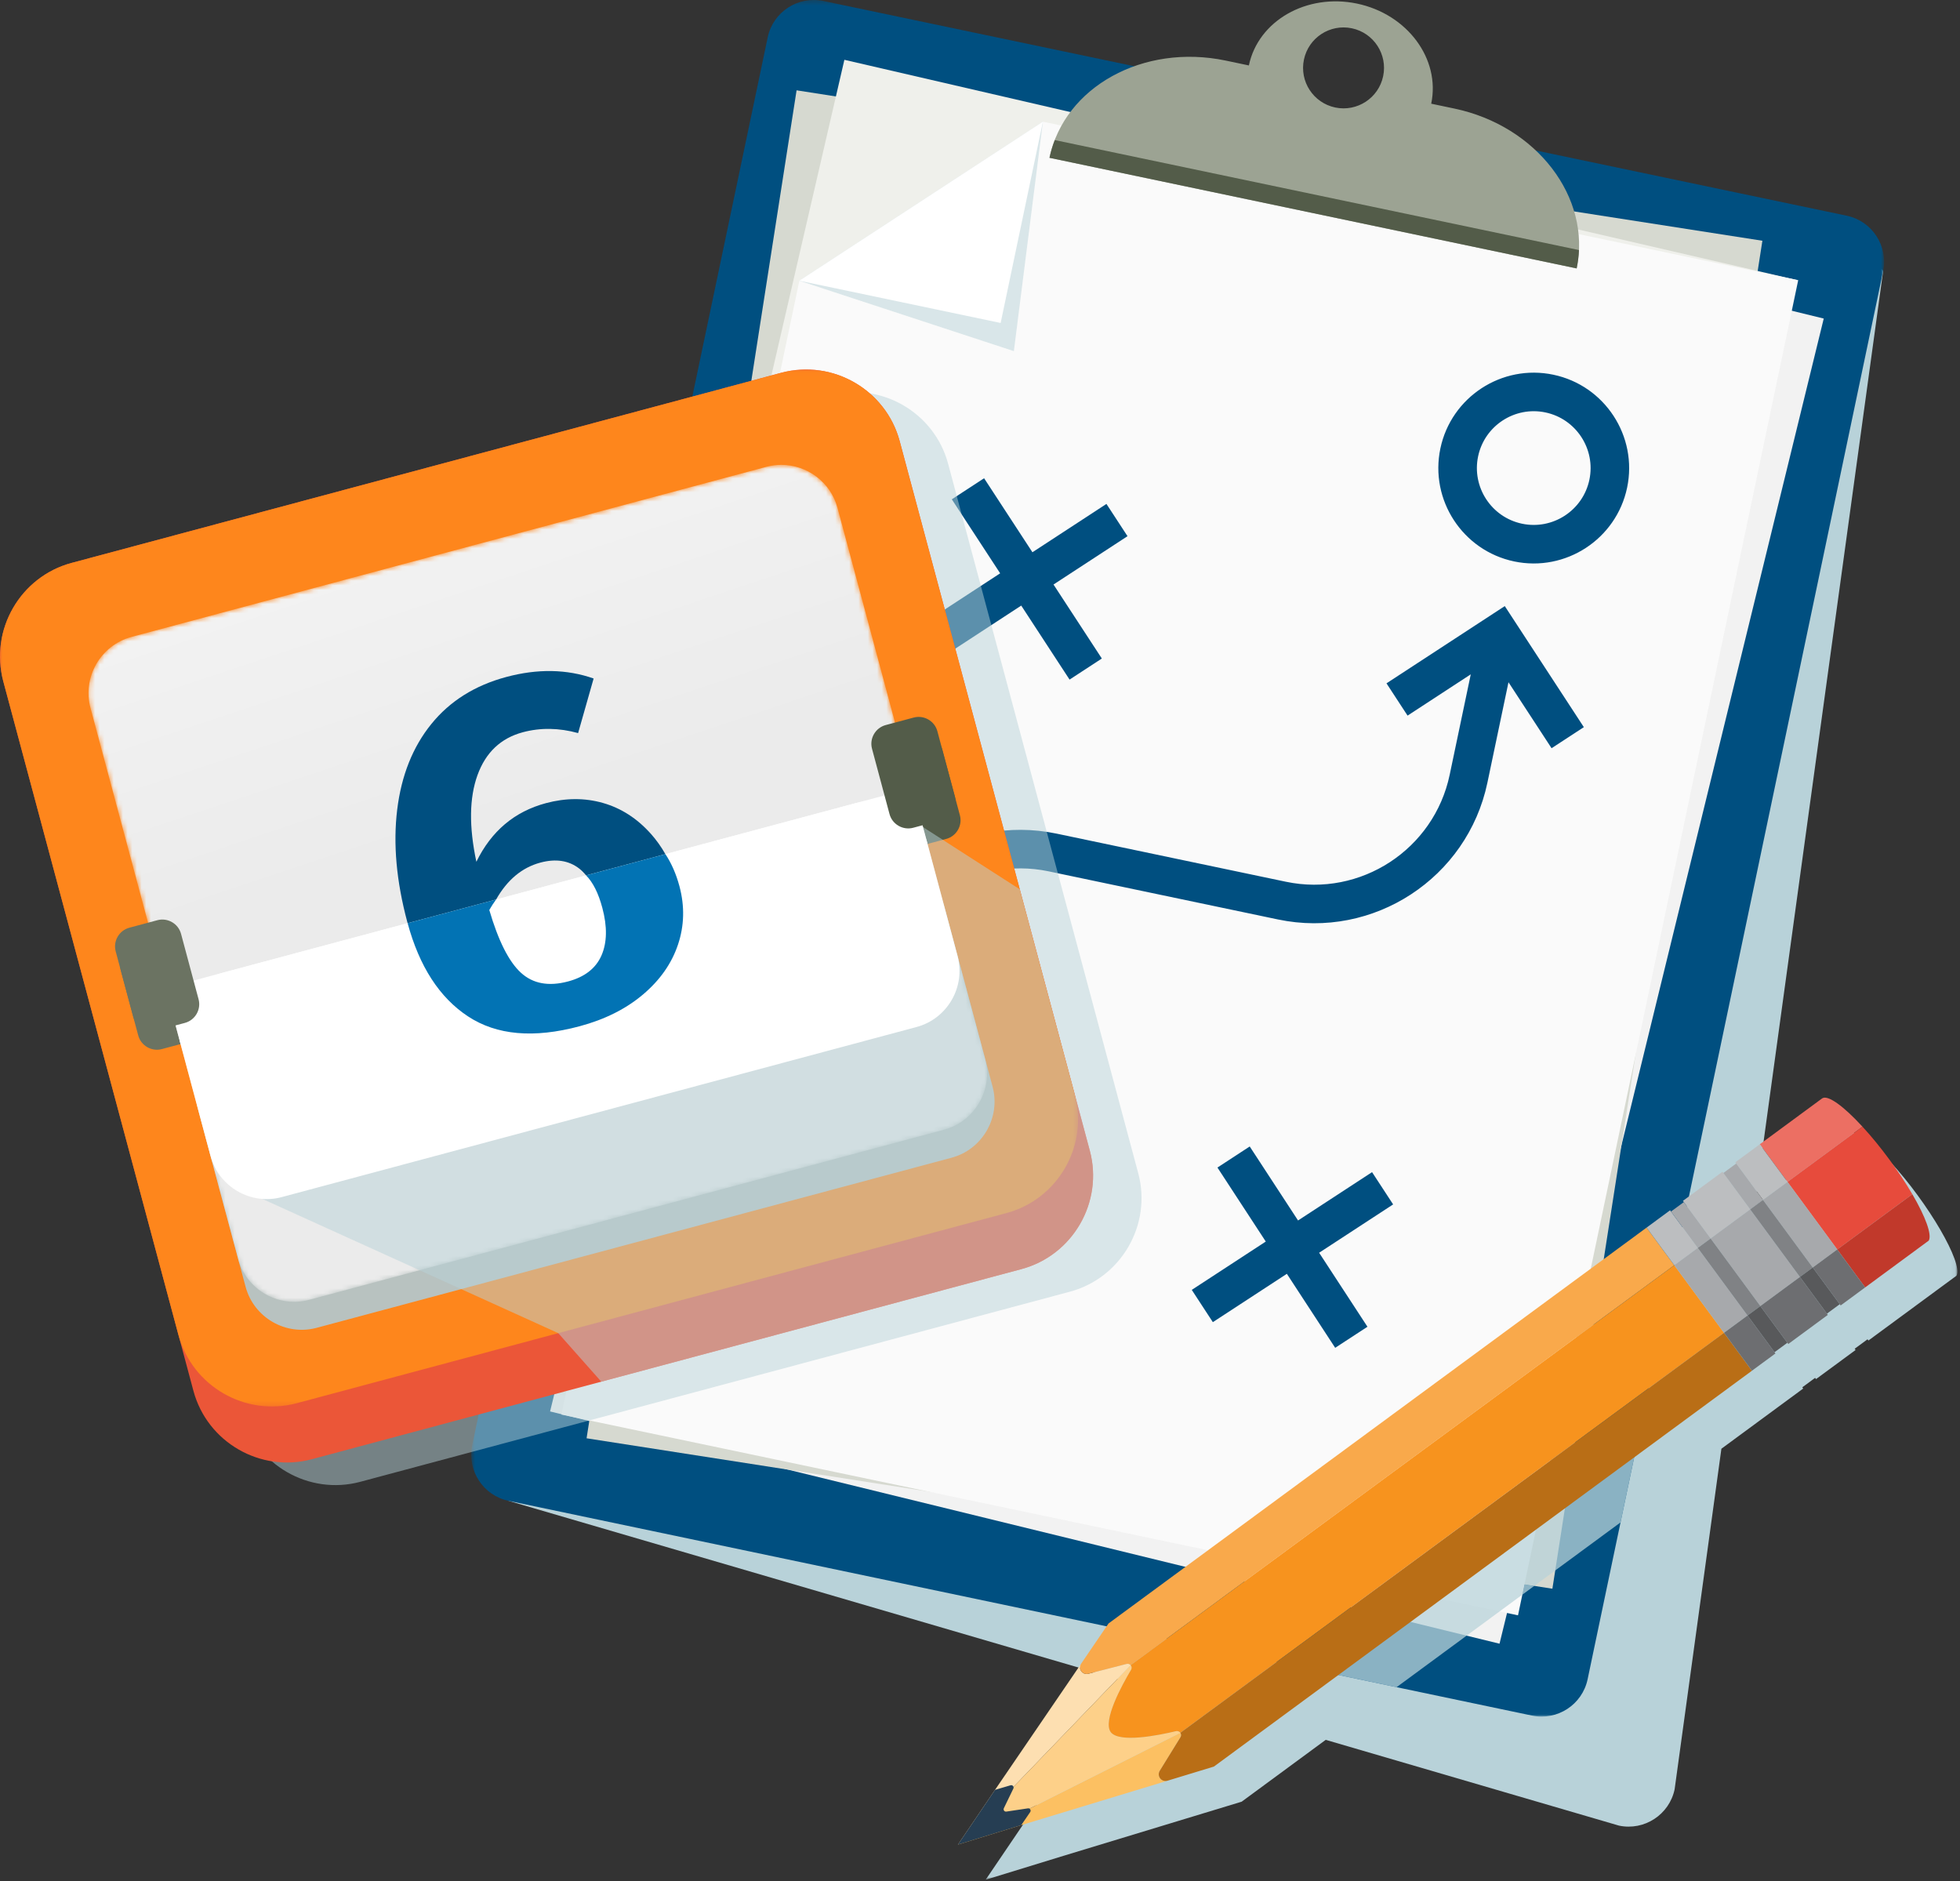 <?xml version="1.0" encoding="UTF-8"?>
<svg width="421px" height="404px" viewBox="0 0 421 404" version="1.1" xmlns="http://www.w3.org/2000/svg" xmlns:xlink="http://www.w3.org/1999/xlink">
    <rect x="0" y="0" width="421" height="404" fill="#333333" stroke="none"/>
    <!-- Generator: sketchtool 52.6 (67491) - http://www.bohemiancoding.com/sketch -->
    <title>174C2867-DB30-42E6-882B-7B61F53FE630</title>
    <desc>Created with sketchtool.</desc>
    <defs>
        <polygon id="path-1" points="0.464 0.339 311.952 0.339 311.952 389.081 0.464 389.081"></polygon>
        <polygon id="path-3" points="0.697 0.283 304.175 0.283 304.175 368.97 0.697 368.97"></polygon>
        <polygon id="path-5" points="0 0.039 231.568 0.039 231.568 222.757 0 222.757"></polygon>
        <path d="M145.719,1.038 L9.337,37.576 C2.718,39.348 -1.246,46.214 0.527,52.83 L32.234,171.141 C34.006,177.757 40.874,181.721 47.492,179.948 L183.873,143.412 C190.492,141.638 194.457,134.772 192.683,128.156 L160.976,9.846 C159.489,4.298 154.422,0.615 148.922,0.615 C147.864,0.615 146.787,0.752 145.719,1.038" id="path-7"></path>
        <linearGradient x1="28.579%" y1="-8.761%" x2="47.009%" y2="41.795%" id="linearGradient-9">
            <stop stop-color="#F6F6F6" offset="0%"></stop>
            <stop stop-color="#EBEBEB" offset="100%"></stop>
        </linearGradient>
    </defs>
    <g id="Page-1" stroke="none" stroke-width="1" fill="none" fill-rule="evenodd">
        <g id="desktop-large---30-column-grid---50px-columns-copy-18" transform="translate(-210, -272)">
            <g id="Group-159" transform="translate(210, 271)">
                <g id="Group-140" transform="translate(0, 0.712)">
                    <g id="Group-3" transform="translate(108.485, 14.926)">
                        <mask id="mask-2" fill="white">
                            <use xlink:href="#path-1"></use>
                        </mask>
                        <g id="Clip-2"></g>
                        <path d="M297.532,234.887 C293.467,230.457 290.037,227.946 288.848,228.82 L270.215,242.531 L270.411,242.796 L268.443,244.244 L295.996,43.641 C297.138,38.196 80.212,0.555 80.212,0.555 C74.767,-0.588 69.407,2.913 68.265,8.358 C68.265,8.358 -4.691,306.563 0.754,307.706 L132.428,346.215 L129.738,350.165 C129.727,350.169 129.726,350.178 129.721,350.182 C108.654,381.051 112.573,375.284 103.232,389.081 C119.041,384.198 113.452,385.924 158.22,372.319 C159.629,371.282 166.484,366.24 176.274,359.038 L239.269,377.461 C244.714,378.604 250.074,375.104 251.218,369.659 L261.264,296.514 C270.392,289.798 276.936,284.984 278.835,283.585 L278.639,283.32 L281.395,281.292 L281.591,281.557 L290.087,275.306 L289.891,275.038 L292.652,273.01 L292.843,273.273 C294.782,271.849 310.237,260.486 311.763,259.35 C313.25,256.735 305.737,243.772 297.532,234.887" id="Fill-1" fill="#B8D2D9" mask="url(#mask-2)"></path>
                    </g>
                    <g id="Group-6" transform="translate(100.522, 0)">
                        <mask id="mask-4" fill="white">
                            <use xlink:href="#path-3"></use>
                        </mask>
                        <g id="Clip-5"></g>
                        <path d="M8.717,322.632 C3.271,321.49 -0.228,316.131 0.913,310.686 L64.38,8.301 C65.522,2.856 70.883,-0.644 76.329,0.499 L296.155,46.62 C301.6,47.762 305.101,53.122 303.959,58.567 L240.492,360.952 C239.349,366.396 233.99,369.897 228.544,368.754 L8.717,322.632 Z" id="Fill-4" fill="#004F80" mask="url(#mask-4)"></path>
                    </g>
                    <polygon id="Fill-7" fill="#F2F2F2" points="322.091 353.314 118.153 303.43 187.793 18.823 391.732 68.707"></polygon>
                    <polygon id="Fill-9" fill="#D6D9D0" points="333.447 341.505 125.995 309.195 171.103 19.687 378.554 51.996"></polygon>
                    <polygon id="Fill-11" fill="#EFF0EB" points="115.345 298.6 319.901 345.893 385.924 60.426 181.37 13.133"></polygon>
                    <polygon id="Fill-13" fill="#FAFAFA" points="386.248 60.463 326.063 347.217 120.583 304.104 171.695 60.581 224.007 26.422"></polygon>
                    <path d="M286.802,23.376 C282.104,22.391 279.094,17.783 280.08,13.085 C281.065,8.387 285.674,5.379 290.373,6.364 C295.072,7.351 298.081,11.958 297.095,16.655 C296.109,21.353 291.501,24.362 286.802,23.376 M312.384,23.602 L307.419,22.56 C309.435,12.957 302.302,3.33 291.488,1.061 C280.669,-1.208 270.269,4.739 268.252,14.343 L263.288,13.301 C245.578,9.586 228.621,18.935 225.421,34.179 L338.662,57.938 C341.861,42.694 330.093,27.318 312.384,23.602" id="Fill-15" fill="#9CA393"></path>
                    <path d="M225.423,34.179 L338.66,57.938 C338.937,56.623 339.099,55.305 339.158,53.995 L226.554,30.37 C226.08,31.593 225.699,32.864 225.423,34.179" id="Fill-17" fill="#535C49"></path>
                    <path d="M331.95,88.867 C325.359,87.484 318.871,91.72 317.489,98.309 C316.105,104.899 320.342,111.386 326.933,112.769 C333.524,114.151 340.012,109.915 341.394,103.325 C342.778,96.735 338.541,90.25 331.95,88.867 M325.233,120.869 C314.174,118.548 307.065,107.666 309.386,96.61 C311.706,85.553 322.591,78.445 333.65,80.766 C344.707,83.085 351.817,93.969 349.497,105.025 C347.176,116.081 336.29,123.189 325.233,120.869" id="Fill-19" fill="#004F80"></path>
                    <path d="M178.259,246.553 C171.668,245.17 165.18,249.406 163.798,255.995 C162.415,262.585 166.651,269.072 173.242,270.455 C179.833,271.837 186.321,267.601 187.703,261.011 C189.087,254.421 184.85,247.936 178.259,246.553 M171.542,278.555 C160.484,276.235 153.374,265.353 155.695,254.296 C158.015,243.239 168.901,236.131 179.959,238.452 C191.018,240.771 198.127,251.655 195.806,262.711 C193.485,273.769 182.601,280.876 171.542,278.555" id="Fill-21" fill="#004F80"></path>
                    <polygon id="Fill-23" fill="#004F80" points="299.239 258.966 294.712 252.035 278.815 262.415 268.434 246.522 261.502 251.048 271.884 266.942 255.987 277.322 260.514 284.253 276.411 273.872 286.793 289.766 293.724 285.24 283.343 269.346"></polygon>
                    <polygon id="Fill-25" fill="#004F80" points="242.185 115.447 237.658 108.517 221.761 118.898 211.378 103.003 204.447 107.529 214.83 123.423 198.933 133.803 203.459 140.734 219.357 130.353 229.738 146.248 236.67 141.721 226.288 125.827"></polygon>
                    <path d="M340.203,156.46 L323.221,130.461 L297.811,147.053 L302.339,153.983 L315.914,145.118 L311.386,166.692 C308.022,182.724 292.24,193.028 276.205,189.664 L226.957,179.331 C206.454,175.03 186.275,188.207 181.974,208.704 L178.043,227.425 L186.146,229.125 L190.075,210.405 C193.44,194.374 209.222,184.068 225.256,187.432 L274.505,197.765 C295.007,202.066 315.186,188.89 319.488,168.391 L324.016,146.819 L333.271,160.987 L340.203,156.46 Z" id="Fill-27" fill="#004F80"></path>
                    <polygon id="Fill-29" fill-opacity="0.75" fill="#B8D2D9" style="mix-blend-mode: multiply;" points="326.994 342.781 329.552 340.898 327.458 340.571"></polygon>
                    <polygon id="Fill-31" fill-opacity="0.75" fill="#B8D2D9" style="mix-blend-mode: multiply;" points="336.267 323.401 330.111 327.931 327.905 329.554 315.466 338.705 308.815 343.598 302.215 348.453 286.702 359.865 299.983 362.652 315.024 351.585 322.096 346.385 324.157 344.867 326.994 342.782 327.457 340.572 329.553 340.898 334.058 337.584 348.084 327.265 351.201 312.416"></polygon>
                    <path d="M250.797,382.733 L219.311,392.294 L205.757,396.467 L253.537,372.45 C253.553,372.474 253.568,372.499 253.583,372.525 C253.723,372.776 253.744,373.105 253.558,373.398 L249.126,380.579 C248.777,381.147 248.852,381.766 249.172,382.209 C249.494,382.653 250.065,382.916 250.702,382.759 C250.734,382.752 250.765,382.743 250.797,382.733" id="Fill-33" fill="#FCC062"></path>
                    <path d="M250.702,382.759 C250.064,382.915 249.494,382.653 249.172,382.209 C249.502,382.651 250.072,382.912 250.702,382.759" id="Fill-35" fill="#FCC062"></path>
                    <path d="M205.757,396.467 L213.73,384.698 L232.246,357.573 C232.222,357.608 232.2,357.644 232.18,357.681 C232.175,357.689 232.17,357.698 232.165,357.707 C231.876,358.249 231.958,358.831 232.268,359.245 C232.589,359.675 233.154,359.924 233.8,359.761 L242.005,357.651 C242.323,357.571 242.628,357.696 242.825,357.886 C242.838,357.899 242.85,357.913 242.862,357.926 L205.757,396.467 Z" id="Fill-37" fill="#FDDFB1"></path>
                    <path d="M242.863,357.925 C242.85,357.913 242.839,357.9 242.825,357.887 C242.629,357.697 242.323,357.571 242.006,357.652 L233.801,359.761 C233.155,359.925 232.589,359.676 232.267,359.245 C231.958,358.831 231.876,358.249 232.165,357.707 C232.17,357.698 232.175,357.69 232.18,357.682 C232.2,357.645 232.222,357.609 232.246,357.573 C232.252,357.568 232.254,357.558 232.26,357.553 L238.112,348.964 L353.68,263.946 L359.628,272.026 L242.863,357.925 Z" id="Fill-39" fill="#F9A94B"></path>
                    <path d="M383.946,254.131 L400.058,242.274 C395.993,237.846 392.559,235.333 391.374,236.206 L377.996,246.051 L383.946,254.131 Z" id="Fill-41" fill="#EC6F63"></path>
                    <polygon id="Fill-43" fill="#F9A94B" points="369.979 251.95 369.979 251.95 361.486 258.201"></polygon>
                    <path d="M383.946,254.131 L394.631,268.647 L410.762,256.776 C409.413,254.459 407.742,251.924 405.827,249.322 C403.874,246.667 401.904,244.271 400.058,242.274 L383.946,254.131 Z" id="Fill-45" fill="#E74B3C"></path>
                    <path d="M253.536,372.45 L205.756,396.467 L242.862,357.925 C243.086,358.179 243.157,358.555 242.955,358.904 C240.876,362.394 236.83,369.865 238.576,372.295 C240.369,374.671 248.664,373.036 252.618,372.094 C252.96,372.016 253.28,372.159 253.479,372.381 C253.5,372.403 253.518,372.427 253.536,372.45" id="Fill-47" fill="#FDD089"></path>
                    <path d="M253.536,372.45 C253.518,372.427 253.5,372.403 253.479,372.381 C253.28,372.159 252.96,372.016 252.618,372.094 C248.664,373.036 240.369,374.671 238.576,372.295 C236.83,369.865 240.876,362.394 242.955,358.904 C243.157,358.555 243.086,358.179 242.862,357.925 L359.628,272.026 L370.314,286.542 L253.536,372.45 Z" id="Fill-49" fill="#F7931E"></path>
                    <path d="M260.742,379.706 L250.797,382.733 C250.765,382.743 250.733,382.752 250.702,382.759 C250.064,382.916 249.494,382.653 249.172,382.209 C248.852,381.766 248.777,381.147 249.126,380.579 L253.559,373.398 C253.744,373.105 253.723,372.776 253.583,372.525 C253.568,372.499 253.553,372.474 253.537,372.45 L370.314,286.542 L376.31,294.687 L260.742,379.706 Z" id="Fill-51" fill="#B96E16"></path>
                    <path d="M400.629,276.792 L413.701,267.172 L414.29,266.739 C415.01,265.467 413.592,261.628 410.763,256.776 L394.632,268.646 L400.629,276.792 Z" id="Fill-53" fill="#C1392B"></path>
                    <polygon id="Fill-55" fill="#BCBEC0" points="378.687 258 383.946 254.13 377.997 246.05 372.738 249.92 372.934 250.185"></polygon>
                    <polygon id="Fill-57" fill="#BCBEC0" points="367.434 266.282 375.928 260.031 370.175 252.215 369.98 251.95 361.485 258.202 361.68 258.466"></polygon>
                    <polygon id="Fill-59" fill="#BCBEC0" points="358.922 260.497 358.726 260.231 353.679 263.946 359.628 272.026 364.674 268.312"></polygon>
                    <path d="M378.687,258 L383.946,254.13 L378.687,258 Z" id="Fill-61" fill="#BCBEC0"></path>
                    <path d="M364.674,268.313 L359.628,272.025 L364.674,268.313 Z" id="Fill-63" fill="#BCBEC0"></path>
                    <polygon id="Fill-65" fill="#BCBEC0" points="375.929 260.031 375.928 260.031 367.434 266.281"></polygon>
                    <path d="M386.614,274.547 L378.12,280.798 L386.614,274.547 Z" id="Fill-67" fill="#A7A9AC"></path>
                    <path d="M375.361,282.828 L370.315,286.542 L375.361,282.828 Z" id="Fill-69" fill="#A7A9AC"></path>
                    <polygon id="Fill-71" fill="#A7A9AC" points="389.374 272.517 394.632 268.647 389.373 272.517"></polygon>
                    <polygon id="Fill-73" fill="#A7A9AC" points="364.674 268.313 359.628 272.025 370.315 286.542 375.361 282.828"></polygon>
                    <polygon id="Fill-75" fill="#A7A9AC" points="378.119 280.798 386.614 274.547 375.929 260.031 367.434 266.282"></polygon>
                    <polygon id="Fill-77" fill="#A7A9AC" points="378.687 258 389.372 272.517 394.632 268.647 383.946 254.13"></polygon>
                    <polygon id="Fill-79" fill="#A7A9AC" points="370.315 286.542 370.315 286.542 375.361 282.828"></polygon>
                    <polygon id="Fill-81" fill="#A7A9AC" points="378.119 280.798 378.119 280.798 386.614 274.547"></polygon>
                    <path d="M389.374,272.517 L394.632,268.647 L389.374,272.517 Z" id="Fill-83" fill="#A7A9AC"></path>
                    <path d="M392.61,282.692 L384.117,288.943 L392.61,282.692 Z" id="Fill-85" fill="#5D5D5D"></path>
                    <polygon id="Fill-87" fill="#5D5D5D" points="376.311 294.687 376.311 294.687 381.357 290.974"></polygon>
                    <path d="M395.369,280.662 L400.628,276.792 L395.369,280.662 Z" id="Fill-89" fill="#5D5D5D"></path>
                    <polygon id="Fill-91" fill="#6D6E71" points="381.163 290.709 375.361 282.828 370.315 286.543 376.311 294.687 381.357 290.974"></polygon>
                    <polygon id="Fill-93" fill="#6D6E71" points="386.614 274.547 378.12 280.798 383.921 288.678 384.116 288.944 392.61 282.692 392.416 282.428"></polygon>
                    <polygon id="Fill-95" fill="#6D6E71" points="389.374 272.517 395.174 280.397 395.369 280.662 400.629 276.793 394.632 268.647"></polygon>
                    <polygon id="Fill-97" fill="#A7A9AC" points="372.934 250.185 370.175 252.215 375.928 260.032 378.687 258.001"></polygon>
                    <polygon id="Fill-99" fill="#6D6E71" points="375.928 260.031 375.929 260.031 378.687 258"></polygon>
                    <polygon id="Fill-101" fill="#6D6E71" points="386.614 274.547 389.373 272.517 389.372 272.517"></polygon>
                    <polygon id="Fill-103" fill="#808285" points="386.614 274.547 389.372 272.517 378.687 258 375.929 260.031"></polygon>
                    <path d="M386.614,274.547 L389.373,272.517 L386.614,274.547 Z" id="Fill-105" fill="#6D6E71"></path>
                    <polygon id="Fill-107" fill="#58595B" points="392.416 282.428 395.174 280.397 389.373 272.517 386.614 274.546"></polygon>
                    <polygon id="Fill-109" fill="#A7A9AC" points="361.68 258.467 358.922 260.497 364.675 268.313 367.434 266.282"></polygon>
                    <path d="M367.434,266.282 L364.675,268.313 L367.434,266.282 Z" id="Fill-111" fill="#6D6E71"></path>
                    <polygon id="Fill-113" fill="#6D6E71" points="375.361 282.828 375.361 282.828 378.119 280.798"></polygon>
                    <polygon id="Fill-115" fill="#808285" points="367.434 266.282 364.675 268.313 375.361 282.828 378.119 280.798"></polygon>
                    <path d="M378.119,280.798 L375.362,282.828 L378.119,280.798 Z" id="Fill-117" fill="#6D6E71"></path>
                    <polygon id="Fill-119" fill="#58595B" points="378.119 280.798 375.362 282.828 381.163 290.709 383.921 288.678"></polygon>
                    <path d="M219.365,392.277 L205.756,396.467 L213.724,384.708 L213.73,384.703 L217.054,383.724 C217.487,383.592 217.86,384.025 217.664,384.432 L215.625,388.646 C215.443,389.02 215.747,389.433 216.158,389.372 L220.786,388.678 C221.233,388.611 221.535,389.097 221.28,389.472 L219.365,392.277 Z" id="Fill-121" fill="#263E53"></path>
                    <polygon id="Fill-123" fill-opacity="0.5" fill="#B8D2D9" style="mix-blend-mode: multiply;" points="171.696 60.58 217.772 75.698 224.009 26.422"></polygon>
                    <polygon id="Fill-125" fill="#FFFFFF" points="171.696 60.58 214.934 69.653 224.009 26.422"></polygon>
                    <path d="M244.491,252.284 C247.446,263.313 240.839,274.754 229.808,277.71 L77.381,318.544 C66.351,321.5 54.907,314.894 51.951,303.865 L11.108,151.467 C8.152,140.438 14.76,128.996 25.79,126.041 L178.217,85.205 C189.248,82.25 200.692,88.856 203.648,99.885 L244.491,252.284 Z" id="Fill-127" fill-opacity="0.5" fill="#B8D2D9" style="mix-blend-mode: multiply;"></path>
                    <path d="M234.087,247.43 C237.043,258.459 230.436,269.901 219.405,272.856 L66.979,313.692 C55.948,316.647 44.504,310.041 41.549,299.012 L0.706,146.613 C-2.25,135.584 4.357,124.142 15.388,121.187 L167.815,80.351 C178.845,77.396 190.289,84.002 193.245,95.031 L234.087,247.43 Z" id="Fill-129" fill="#EB5638"></path>
                    <g id="Group-133" transform="translate(0, 79.607)">
                        <mask id="mask-6" fill="white">
                            <use xlink:href="#path-5"></use>
                        </mask>
                        <g id="Clip-132"></g>
                        <path d="M230.863,155.792 C233.819,166.82 227.211,178.262 216.181,181.217 L63.754,222.052 C52.723,225.008 41.28,218.402 38.324,207.373 L0.705,67.004 C-2.251,55.976 4.357,44.534 15.388,41.58 L167.814,0.744 C178.845,-2.211 190.289,4.394 193.245,15.423 L230.863,155.792 Z" id="Fill-131" fill="#FE861C" mask="url(#mask-6)"></path>
                    </g>
                    <path d="M43.726,218.907 C44.318,221.113 42.996,223.401 40.79,223.992 L34.773,225.603 C32.567,226.195 30.277,224.873 29.687,222.667 L25.924,208.632 C25.334,206.425 26.656,204.137 28.861,203.546 L34.878,201.934 C37.084,201.344 39.373,202.664 39.964,204.87 L43.726,218.907 Z" id="Fill-134" fill="#6B7362"></path>
                    <path d="M213.206,233.681 C214.979,240.298 211.015,247.164 204.396,248.937 L68.014,285.473 C61.397,287.247 54.529,283.283 52.756,276.666 L42.545,238.566 C40.773,231.949 44.736,225.083 51.355,223.311 L187.737,186.773 C194.355,185.001 201.221,188.964 202.995,195.582 L213.206,233.681 Z" id="Fill-136" fill="#B8C2C0"></path>
                    <path d="M206.181,175.385 C206.773,177.591 205.45,179.879 203.244,180.469 L197.228,182.081 C195.022,182.672 192.732,181.352 192.142,179.146 L188.38,165.109 C187.789,162.903 189.111,160.615 191.316,160.024 L197.332,158.412 C199.538,157.822 201.828,159.142 202.419,161.349 L206.181,175.385 Z" id="Fill-138" fill="#535C49"></path>
                </g>
                <g id="Group-143" transform="translate(18.91, 100.222)">
                    <mask id="mask-8" fill="white">
                        <use xlink:href="#path-7"></use>
                    </mask>
                    <g id="Clip-142"></g>
                    <path d="M145.719,1.038 L9.337,37.576 C2.718,39.348 -1.246,46.214 0.527,52.83 L32.234,171.141 C34.006,177.757 40.874,181.721 47.492,179.948 L183.873,143.412 C190.492,141.638 194.457,134.772 192.683,128.156 L160.976,9.846 C159.489,4.298 154.422,0.615 148.922,0.615 C147.864,0.615 146.787,0.752 145.719,1.038" id="Fill-141" fill="url(#linearGradient-9)" mask="url(#mask-8)"></path>
                </g>
                <g id="Group-158" transform="translate(23.887, 145.001)">
                    <path d="M27.507,111.25 L96.025,142.326 L105.266,152.746 L195.519,128.567 C206.55,125.613 213.156,114.171 210.201,103.142 L195.153,46.995 L169.187,30.31 L27.507,111.25 Z" id="Fill-144" fill-opacity="0.5" fill="#B8D2D9" style="mix-blend-mode: multiply;"></path>
                    <path d="M181.795,61.319 C183.569,67.936 179.605,74.801 172.986,76.575 L36.604,113.112 C29.986,114.885 23.119,110.921 21.346,104.304 L14.898,80.242 C13.124,73.623 17.089,66.759 23.706,64.986 L160.088,28.449 C166.707,26.676 173.573,30.639 175.347,37.256 L181.795,61.319 Z" id="Fill-146" fill="#FFFFFF"></path>
                    <polygon id="Fill-148" fill="#FFFFFF" points="175.346 37.256 14.898 80.241 11.673 68.208 172.123 25.224"></polygon>
                    <path d="M181.22,27.086 C181.811,29.293 180.489,31.58 178.283,32.17 L172.266,33.782 C170.061,34.373 167.771,33.053 167.18,30.847 L163.418,16.81 C162.827,14.604 164.15,12.316 166.354,11.725 L172.371,10.113 C174.576,9.523 176.866,10.844 177.458,13.05 L181.22,27.086 Z" id="Fill-150" fill="#535C49"></path>
                    <path d="M18.765,70.608 C19.356,72.814 18.035,75.102 15.828,75.693 L9.812,77.304 C7.605,77.896 5.316,76.575 4.726,74.369 L0.964,60.333 C0.372,58.127 1.694,55.838 3.9,55.247 L9.916,53.635 C12.123,53.045 14.412,54.365 15.003,56.571 L18.765,70.608 Z" id="Fill-152" fill="#6B7362"></path>
                    <path d="M92.18,41.265 C95.509,40.373 98.302,40.808 100.56,42.568 C101.063,42.961 101.542,43.451 102,44.01 L119.039,39.446 C118.116,37.836 117.08,36.382 115.926,35.09 C112.962,31.775 109.528,29.564 105.617,28.453 C101.71,27.342 97.625,27.357 93.364,28.499 C86.627,30.304 81.651,34.5 78.435,41.087 C76.83,33.551 76.911,27.347 78.677,22.473 C80.441,17.603 83.687,14.534 88.412,13.268 C92.205,12.252 96.166,12.31 100.288,13.447 L103.622,1.724 C97.851,-0.298 91.595,-0.408 84.858,1.397 C78.119,3.202 72.752,6.57 68.762,11.498 C64.769,16.426 62.326,22.559 61.429,29.895 C60.529,37.232 61.254,45.276 63.599,54.027 C63.622,54.112 63.647,54.194 63.669,54.279 L82.673,49.188 C85.072,44.966 88.239,42.321 92.18,41.265" id="Fill-154" fill="#004F80"></path>
                    <path d="M100.603,76.414 C106.023,74.962 110.564,72.689 114.217,69.6 C117.873,66.512 120.38,62.94 121.741,58.881 C123.101,54.825 123.207,50.643 122.054,46.335 C121.349,43.706 120.341,41.412 119.039,39.446 L102,44.01 C103.478,45.504 104.645,47.816 105.489,50.971 C106.577,55.031 106.515,58.444 105.307,61.208 C104.096,63.972 101.709,65.83 98.148,66.784 C93.965,67.904 90.579,67.279 87.993,64.906 C85.406,62.533 83.145,58.044 81.211,51.442 C81.671,50.64 82.16,49.891 82.673,49.189 L63.67,54.28 C66.2,63.585 70.517,70.257 76.623,74.281 C82.773,78.339 90.766,79.049 100.603,76.414" id="Fill-156" fill="#0273B4"></path>
                </g>
            </g>
        </g>
    </g>
</svg>